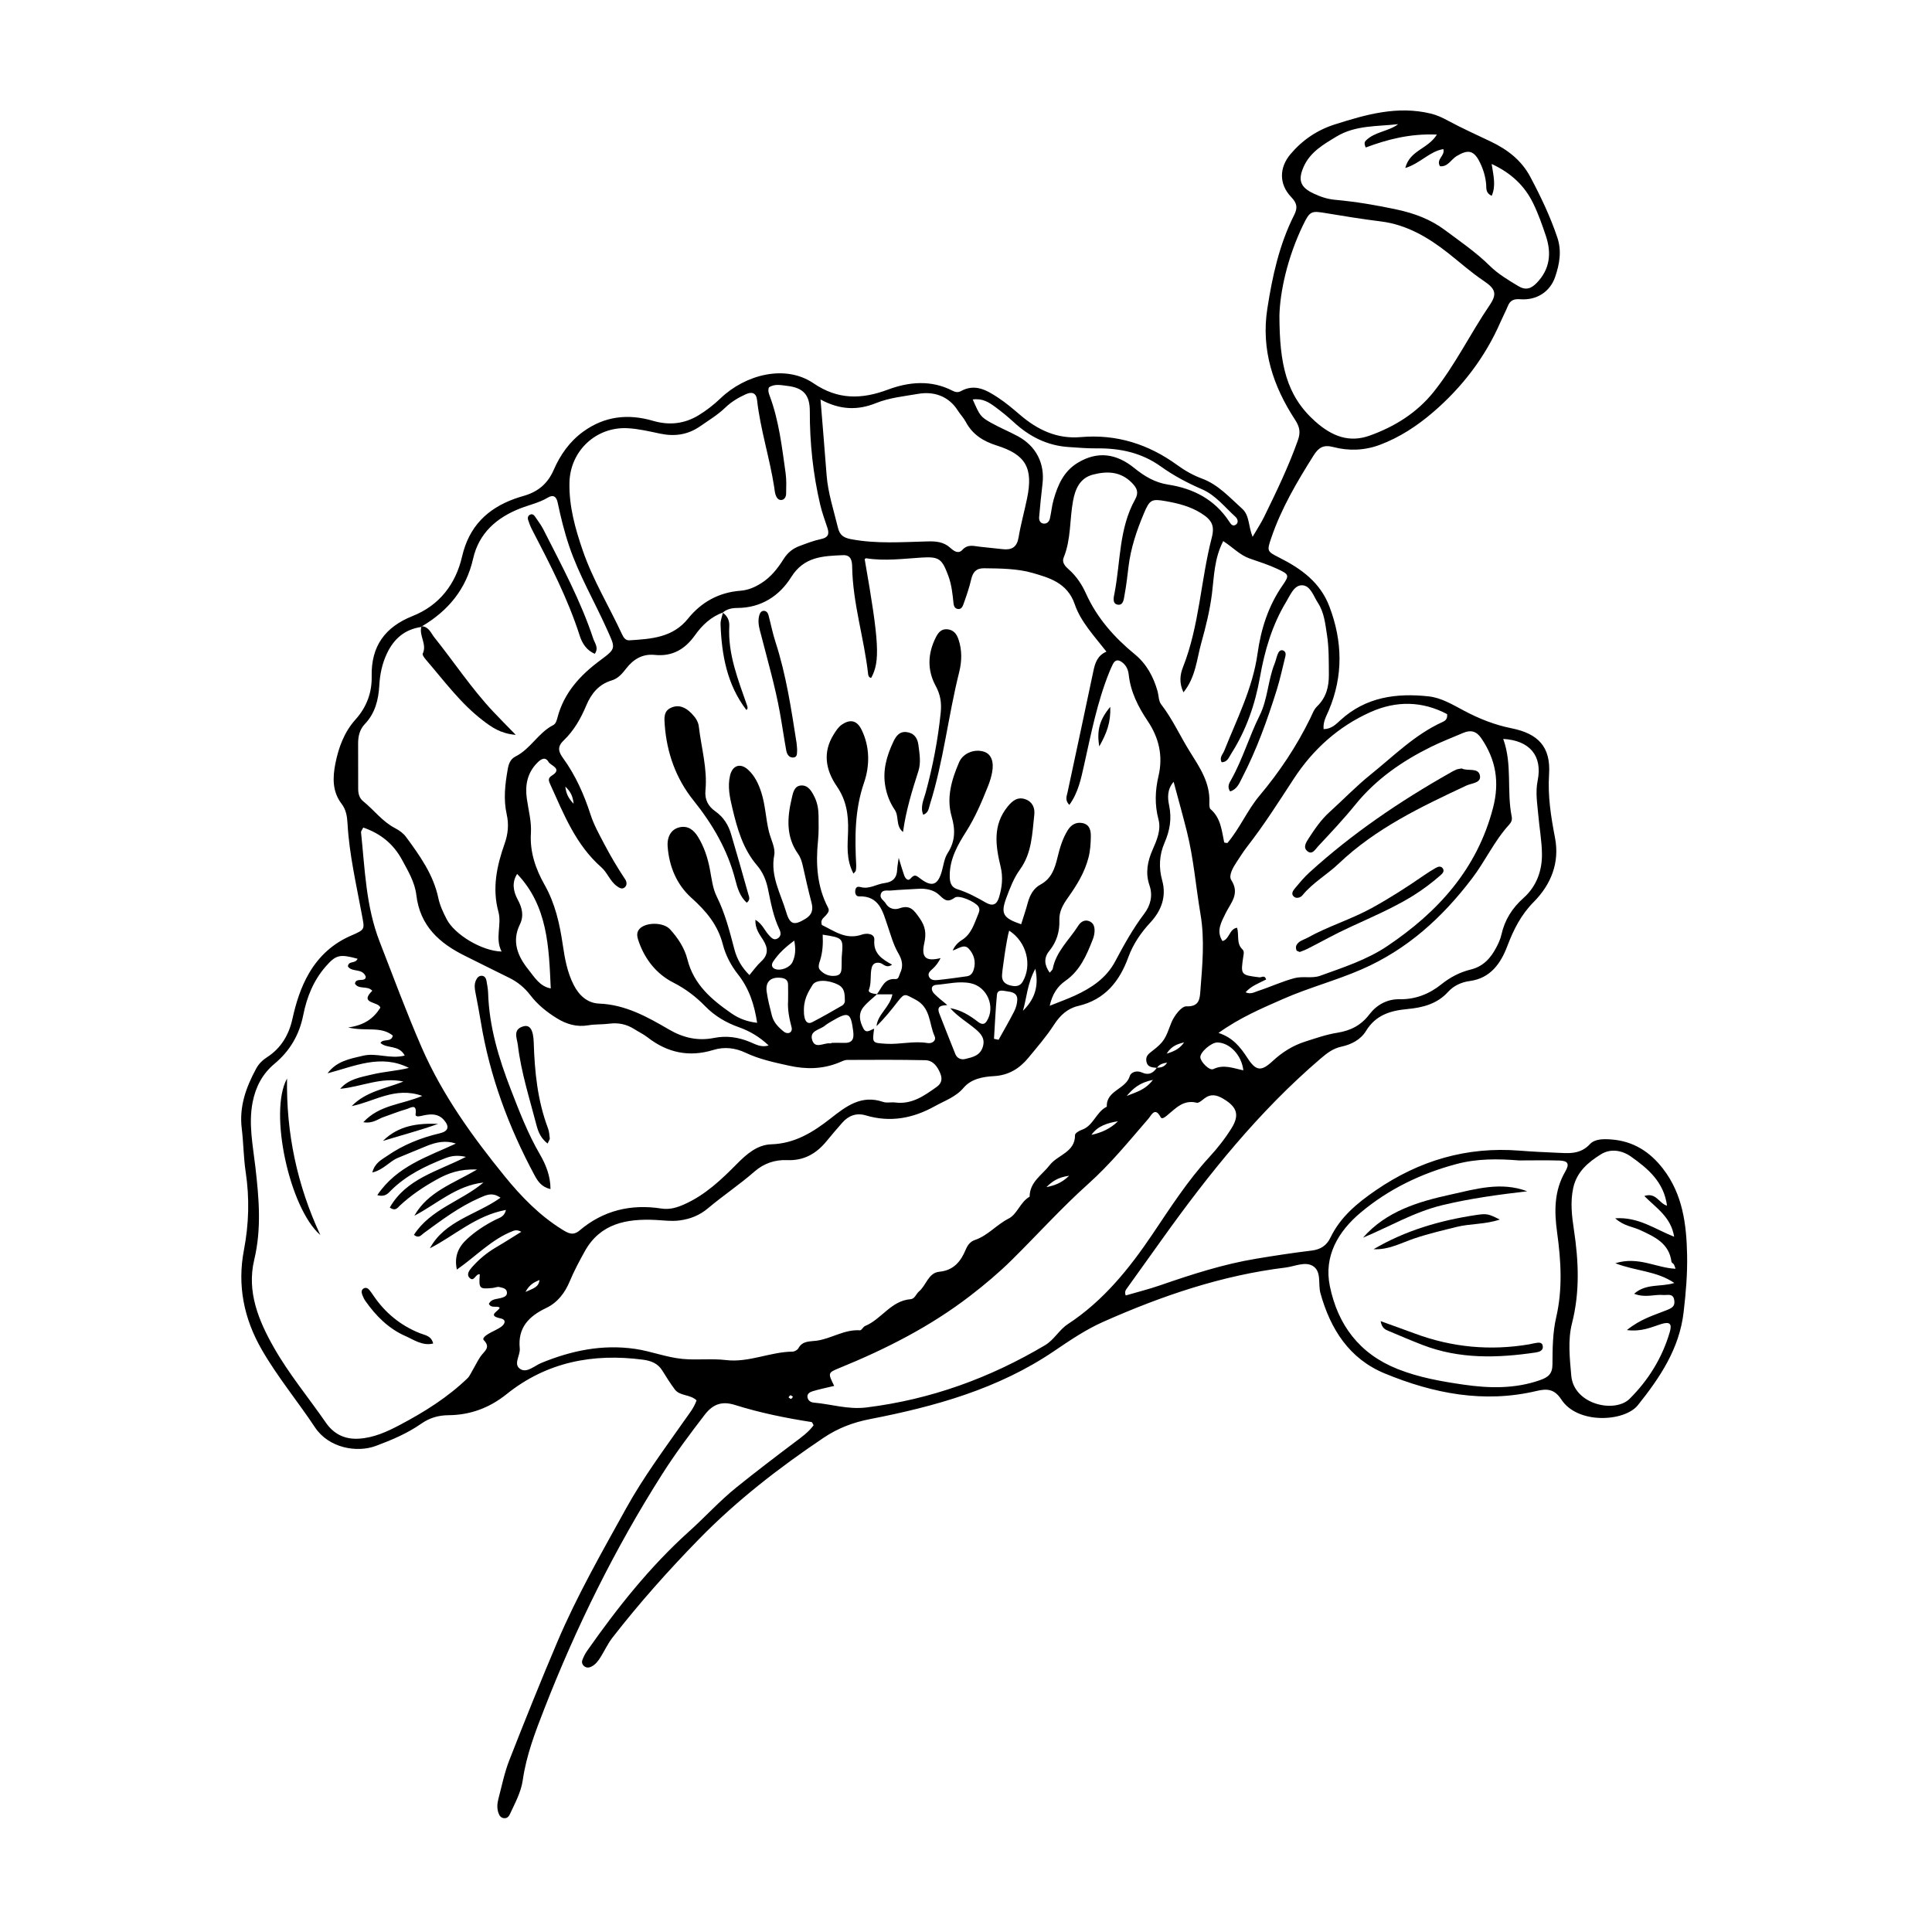 <?xml version="1.0" encoding="UTF-8"?>
<!-- The Best Svg Icon site in the world: iconSvg.co, Visit us! https://iconsvg.co -->
<svg fill="#000000" width="800px" height="800px" version="1.1" viewBox="144 144 512 512" xmlns="http://www.w3.org/2000/svg">
 <g>
  <path d="m475.95 286.27c1.242-2.141 2.25-3.656 3.043-5.277 3.254-6.652 6.477-13.316 8.961-20.316 0.738-2.082 0.52-3.496-0.77-5.469-5.805-8.895-9.012-18.531-7.332-29.391 1.328-8.59 3.168-17.012 7.109-24.828 0.969-1.918 0.805-3.113-0.805-4.797-3.231-3.379-3.18-7.769-0.164-11.34 3.141-3.723 7.059-6.391 11.754-7.883 8.285-2.629 16.57-5.008 25.414-2.871 1.688 0.406 3.133 1.105 4.641 1.918 3.668 1.977 7.481 3.688 11.246 5.488 4.414 2.109 8.133 4.922 10.504 9.383 2.758 5.191 5.277 10.465 7.156 16.047 1.215 3.602 0.578 7.074-0.574 10.445-1.371 4.016-4.973 6.254-9.266 5.922-1.652-0.129-2.652 0.273-3.277 1.805-0.586 1.43-1.316 2.797-1.934 4.211-4.078 9.375-10.195 17.32-17.863 23.914-4.164 3.582-8.867 6.691-14.125 8.656-4.027 1.504-8.238 1.66-12.328 0.582-2.644-0.699-3.918 0.152-5.258 2.281-4.371 6.945-8.531 13.984-11.184 21.797-1.195 3.523-1.137 3.578 2.172 5.25 5.781 2.922 10.809 6.531 13.238 12.945 3.492 9.223 3.695 18.355-0.164 27.512-0.637 1.512-1.559 2.981-1.379 4.973 2.09-0.023 3.293-1.301 4.473-2.383 6.723-6.148 14.848-7.227 23.383-6.297 3.356 0.367 6.383 2.219 9.375 3.805 3.984 2.113 8.105 3.758 12.551 4.644 7.07 1.41 10.445 4.914 9.973 12.172-0.379 5.828 0.5 11.273 1.578 16.887 1.254 6.516-1.039 12.324-5.613 16.934-3.387 3.41-5.367 7.34-7.039 11.754-1.707 4.508-4.426 8.508-9.961 9.242-2.184 0.289-4.25 1.238-5.715 2.856-2.938 3.246-6.797 4.195-10.824 4.57-4.523 0.418-8.383 1.605-10.945 5.805-1.406 2.305-3.871 3.59-6.504 4.152-2.242 0.477-3.863 1.75-5.531 3.172-16.328 13.977-29.652 30.578-42.078 47.977-3.055 4.277-6.125 8.535-9.176 12.816-0.34 0.48-0.777 0.965-0.383 1.977 3.031-0.887 6.144-1.66 9.164-2.703 8.328-2.879 16.695-5.59 25.41-7.035 4.867-0.809 9.75-1.562 14.648-2.148 2.394-0.285 4.004-1.309 5.039-3.457 2.641-5.481 7.102-9.152 12.023-12.531 11.52-7.902 24.102-11.609 38.07-10.504 3.234 0.258 6.481 0.414 9.723 0.551 3.176 0.137 6.305 0.555 8.926-2.262 1.344-1.445 3.672-1.406 5.734-1.246 5.781 0.445 10.172 3.246 13.656 7.766 5.211 6.754 6.207 14.688 6.375 22.801 0.105 5.094-0.332 10.18-0.93 15.258-1.137 9.66-6.277 17.285-12.121 24.594-3.516 4.394-15.953 5.141-20.285-1.516-1.832-2.816-3.812-2.906-6.527-2.262-13.98 3.324-27.379 0.684-40.285-4.644-9.367-3.867-14.371-11.719-17.02-21.254-0.68-2.445 0.367-5.754-2.016-7.215-2.07-1.27-4.82 0.121-7.254 0.418-16.887 2.059-32.754 7.488-48.23 14.348-4.719 2.094-8.906 4.953-13.102 7.797-14.797 10.027-31.559 14.672-48.777 18.016-4.508 0.875-8.508 2.402-12.316 4.961-11.832 7.957-23.059 16.66-33.02 26.863-8.09 8.285-15.805 16.941-22.918 26.098-1.223 1.574-2.062 3.441-3.129 5.144-0.656 1.051-1.395 2.055-2.578 2.59-0.598 0.27-1.191 0.262-1.742-0.152-0.566-0.426-0.73-1.074-0.52-1.645 0.312-0.859 0.742-1.703 1.266-2.453 8.004-11.402 16.621-22.289 27.023-31.645 4.25-3.82 8.078-8.074 12.551-11.676 5.047-4.066 10.195-7.992 15.371-11.891 1.82-1.371 3.723-2.715 5.07-4.562-0.234-0.391-0.352-0.82-0.535-0.852-6.871-1.062-13.656-2.449-20.309-4.531-3.148-0.984-5.648-0.48-8.008 2.59-3.953 5.148-7.824 10.316-11.305 15.801-12.473 19.633-22.711 40.363-31.164 62.023-2.426 6.215-4.801 12.367-5.75 19-0.465 3.258-2.074 6.117-3.426 9.059-0.262 0.57-0.676 1.039-1.391 1.039-0.926 0-1.375-0.645-1.629-1.383-0.418-1.203-0.348-2.461-0.031-3.664 0.906-3.434 1.602-6.961 2.887-10.254 4.102-10.5 8.312-20.961 12.715-31.336 5.191-12.242 11.793-23.773 18.219-35.398 4.578-8.285 10.195-15.824 15.602-23.531 1.133-1.617 2.422-3.164 3.109-5.164-1.715-1.652-4.414-1.078-5.777-2.91-1.199-1.605-2.269-3.312-3.324-5.019-1.18-1.906-3.051-2.574-5.074-2.844-13.27-1.75-25.559 0.605-36.188 9.145-4.539 3.644-9.648 5.512-15.328 5.562-2.793 0.023-5.062 0.711-7.301 2.269-3.695 2.574-7.82 4.32-12.039 5.883-4.969 1.84-12.426 0.59-16.094-4.934-4.602-6.938-9.938-13.352-14.117-20.617-4.781-8.305-6.481-17.105-4.719-26.32 1.332-6.961 1.516-13.797 0.477-20.711-0.578-3.836-0.574-7.707-1.043-11.535-0.715-5.832 1.145-10.961 3.84-15.926 0.68-1.254 1.691-2.219 2.867-2.981 3.727-2.41 5.781-5.93 6.719-10.148 0.941-4.246 2.195-8.332 4.418-12.133 2.676-4.57 6.356-7.887 11.207-9.977 3.754-1.617 3.496-1.621 2.789-5.469-1.477-8.043-3.363-16.035-3.812-24.234-0.105-1.926-0.406-3.664-1.578-5.203-2.484-3.25-2.367-6.969-1.641-10.652 0.848-4.277 2.356-8.363 5.336-11.676 2.953-3.281 4.379-7.152 4.285-11.441-0.176-8 3.535-13.07 10.859-15.988 7.148-2.848 11.422-8.508 13.098-15.77 1.828-7.914 6.621-12.66 13.953-15.312 0.871-0.316 1.766-0.566 2.652-0.836 3.598-1.09 6.109-3.207 7.672-6.793 1.727-3.961 4.195-7.512 7.812-10.141 5.703-4.141 11.93-4.801 18.527-2.871 4.266 1.25 8.309 0.805 12.047-1.469 2.098-1.273 4.078-2.828 5.856-4.523 6.527-6.238 17.105-9.07 24.621-3.957 6.406 4.359 12.668 4.312 19.711 1.676 5.527-2.07 11.477-2.633 17.137 0.305 0.707 0.367 1.453 0.512 2.207 0.094 3.754-2.082 6.875-0.227 9.863 1.738 2.055 1.352 3.949 2.965 5.824 4.566 4.637 3.969 9.777 6.426 16.07 5.879 9.5-0.828 17.973 1.871 25.645 7.461 1.984 1.445 4.152 2.672 6.496 3.539 4.344 1.609 7.352 5.043 10.672 8.016 1.922 1.742 1.586 4.57 2.731 7.418zm-80.902 124.08c-1.422 0.133-2.969 0.125-2.086 2.34 1.414 3.543 2.762 7.113 4.211 10.645 0.457 1.117 1.496 1.586 2.656 1.301 1.922-0.473 3.902-0.859 4.625-3.203 0.676-2.188-0.48-3.5-1.941-4.719-2.227-1.855-4.758-3.34-6.695-5.543 2.805 0.469 5.129 1.906 7.332 3.602 0.77 0.59 1.629 0.961 2.328-0.129 2.422-3.785 0.141-9.148-4.219-10.066-3.082-0.648-6.09 0.18-9.113 0.418-1.531 0.121-1.469 1.422-0.555 2.363 1.062 1.082 2.297 2 3.457 2.992zm-18.758 5.598c0.312-3.203 3.516-4.965 4.207-8.434h-4.141c1.355-1.684 1.91-4.281 4.914-4.051 0.934 0.07 0.941-0.891 1.281-1.586 0.926-1.906 0.492-3.586-0.469-5.223-1.34-2.285-1.988-4.809-2.844-7.281-1.281-3.688-2.144-8.02-7.613-7.828-0.852 0.031-1.129-0.926-0.926-1.781 0.184-0.766 0.684-0.871 1.395-0.676 2.258 0.629 4.184-0.797 6.297-1.059 2.215-0.277 3.305-1.406 3.371-3.617 0.023-0.746 0.191-1.492 0.402-3.066 0.645 2.086 1.004 3.383 1.457 4.648 0.27 0.746 0.973 1.633 1.648 0.863 1.176-1.348 1.566-0.812 2.789 0.098 2.996 2.223 4.516 1.504 5.527-2.039 0.465-1.629 0.66-3.453 1.547-4.824 2.031-3.137 2.078-6.203 1.066-9.695-1.449-5.004 0.004-9.816 1.98-14.402 1.074-2.492 4.207-3.613 6.664-2.762 1.844 0.637 2.629 2.617 2.066 5.519-0.234 1.207-0.602 2.406-1.055 3.547-1.66 4.16-3.391 8.266-5.816 12.086-2.227 3.504-4.316 7.168-4.348 11.547-0.012 1.621 0.188 3.137 2.043 3.719 2.672 0.84 5.113 2.156 7.523 3.543 1.738 1 2.887 0.621 3.488-1.363 0.816-2.699 1.117-5.32 0.426-8.18-1.32-5.461-2.144-10.973 1.863-15.891 1.27-1.562 2.652-2.691 4.734-1.941 1.863 0.672 2.539 2.305 2.332 4.113-0.57 5.008-0.602 10.102-3.812 14.52-1.602 2.203-2.633 4.891-3.594 7.481-1.57 4.234-0.871 5.363 3.926 7.004 0.586-1.883 1.234-3.754 1.742-5.66 0.543-2.035 1.543-3.879 3.336-4.836 2.957-1.582 3.844-4.281 4.535-7.152 0.621-2.566 1.352-5.082 2.769-7.332 0.895-1.418 2.25-2.191 3.926-1.824 1.883 0.414 2.184 1.98 2.152 3.617-0.035 1.848-0.145 3.672-0.613 5.5-1.016 3.988-3.129 7.375-5.461 10.656-1.277 1.793-2.34 3.617-2.262 5.93 0.105 3.035-0.715 5.766-2.672 8.168-1.512 1.859-1.324 3.742 0.113 5.769 0.434-0.539 0.742-0.75 0.793-1.012 0.887-4.633 4.406-7.703 6.777-11.449 0.605-0.953 1.574-1.633 2.758-1.242 1.414 0.465 1.652 1.723 1.535 3.031-0.055 0.605-0.203 1.227-0.426 1.793-1.637 4.191-3.359 8.301-7.281 11.035-2.109 1.473-3.469 3.535-4.156 6.609 2.66-1.07 4.691-1.793 6.641-2.688 4.414-2.031 8.336-4.598 10.73-9.113 2.312-4.359 4.707-8.672 7.711-12.641 1.605-2.117 2.305-4.723 1.359-7.469-1.125-3.266-0.539-6.34 0.824-9.438 1.117-2.535 2.305-5.254 1.555-8.055-1.035-3.871-0.879-7.699 0.008-11.465 1.258-5.352 0.105-10.172-2.844-14.566-2.543-3.785-4.535-7.707-5.043-12.289-0.141-1.266-0.594-2.375-1.633-3.211-1.066-0.852-1.941-0.875-2.594 0.445-0.34 0.691-0.652 1.402-0.941 2.117-3.188 7.91-4.805 16.254-6.652 24.523-0.828 3.703-1.566 7.375-3.918 10.617-1.223-1.234-0.699-2.301-0.484-3.309 2.281-10.719 4.613-21.426 6.852-32.156 0.453-2.168 1.074-4.113 3.461-5.152-3.285-4.199-6.852-7.988-8.398-12.555-1.953-5.758-6.938-7.062-11.199-8.305-3.926-1.141-8.496-1.188-12.824-1.234-2.098-0.023-2.981 1.012-3.426 2.961-0.516 2.25-1.293 4.449-2.066 6.629-0.234 0.664-0.691 1.477-1.699 1.145-0.668-0.223-0.852-0.852-0.914-1.473-0.258-2.457-0.5-4.91-1.379-7.258-1.664-4.449-2.348-5.144-7.094-4.84-4.906 0.312-9.785 0.969-14.695 0.184-0.105-0.016-0.246 0.168-0.371 0.258 3.852 21.977 4.125 27.078 1.723 31.441-0.605-0.062-0.766-0.574-0.812-1-1.059-9.5-4.062-18.711-4.227-28.344-0.027-1.613-0.254-3.269-2.438-3.176-5.262 0.23-10.297 0.34-13.715 5.809-3.121 4.992-7.961 8.16-14.277 8.184-1.41 0.004-2.769 0.266-3.879 1.242l0.074-0.051c-3.184 1.148-5.516 3.359-7.43 6.047-2.617 3.676-5.973 5.688-10.652 5.203-3.203-0.332-5.66 1.125-7.586 3.621-1.039 1.348-2.125 2.641-3.879 3.16-3.391 1.012-5.394 3.535-6.684 6.617-1.449 3.469-3.289 6.691-5.984 9.266-1.828 1.746-1.34 3.074-0.125 4.75 3.293 4.551 5.539 9.625 7.258 14.949 0.859 2.66 2.223 5.086 3.512 7.555 1.723 3.289 3.594 6.477 5.656 9.566 0.406 0.609 0.57 1.551-0.141 2.133-0.723 0.59-1.441 0.109-2.074-0.348-1.809-1.305-2.512-3.582-4.098-4.973-6.762-5.934-9.938-14.012-13.5-21.879-0.383-0.844-0.828-1.688 0.309-2.387 3.043-1.875-0.23-2.652-0.82-3.672-0.875-1.512-2.047-0.719-3.012 0.266-2.609 2.656-3.231 5.894-2.742 9.422 0.426 3.055 1.285 6.09 1.09 9.184-0.32 5 1.266 9.527 3.617 13.688 2.812 4.981 4 10.301 4.816 15.836 0.539 3.656 1.18 7.324 2.898 10.688 1.434 2.805 3.633 4.844 6.766 4.965 6.957 0.27 12.766 3.527 18.477 6.856 3.848 2.246 7.707 3.09 11.953 2.246 3.32-0.66 6.438-0.207 9.508 1.062 1.512 0.621 2.973 1.535 4.969 0.934-2.383-2.262-4.969-3.801-7.894-4.84-3.387-1.199-6.394-2.965-8.953-5.59-2.457-2.516-5.188-4.602-8.449-6.258-4.32-2.191-7.406-6.008-9.082-10.715-0.41-1.156-0.84-2.426 0.164-3.504 1.691-1.812 6.324-1.789 8.062 0.105 2.113 2.305 3.867 4.981 4.617 7.961 1.68 6.699 6.402 10.684 11.699 14.348 2.07 1.434 4.262 2.199 6.785 2.484-0.75-4.906-2.144-9.145-5.141-12.922-1.785-2.254-3.231-5.043-3.941-7.82-1.336-5.227-4.441-8.879-8.332-12.371-3.902-3.504-5.898-8.281-6.301-13.566-0.207-2.719 1.004-4.594 3.043-5.106 2.356-0.59 3.902 0.73 4.996 2.504 1.633 2.644 2.582 5.574 3.164 8.645 0.457 2.418 0.723 5.004 1.797 7.152 2.231 4.484 3.43 9.246 4.688 14.02 0.676 2.57 1.945 4.812 3.988 6.816 1.094-1.289 1.957-2.551 3.059-3.555 1.973-1.805 1.918-3.594 0.57-5.738-0.93-1.48-2.144-2.953-2.055-5.363 1.91 1.152 2.445 2.879 3.578 4.062 0.629 0.656 1.273 1.523 2.332 0.879 0.977-0.598 0.875-1.539 0.441-2.449-1.617-3.387-2.269-7.055-3.019-10.676-0.484-2.336-1.348-4.418-2.891-6.223-3.746-4.375-5.242-9.707-6.535-15.145-0.684-2.875-1.312-5.734-0.617-8.676 0.645-2.711 2.742-3.402 4.785-1.531 1.746 1.598 2.742 3.684 3.473 5.934 1.109 3.406 1.199 6.996 2.039 10.445 0.512 2.098 1.777 4.332 1.41 6.258-1.066 5.602 1.738 10.215 3.191 15.141 0.996 3.379 2.18 3.492 5.07 1.734 1.773-1.078 2.113-2.418 1.617-4.309-0.824-3.137-1.547-6.297-2.242-9.465-0.27-1.219-0.578-2.383-1.312-3.426-3.227-4.551-2.898-9.559-1.715-14.609 0.336-1.438 0.621-3.398 2.481-3.531 1.926-0.141 2.856 1.555 3.621 3.117 0.762 1.562 1.016 3.25 1.035 4.957 0.02 2.164 0.082 4.34-0.137 6.484-0.625 6.188-0.297 12.199 2.664 17.836 0.453 0.863-0.082 1.402-0.578 2.012-0.547 0.668-1.57 1.133-1.066 2.566 3.242 1.543 6.336 4.031 10.602 2.543 1.258-0.438 3.434-0.324 3.293 1.43-0.293 3.598 2.039 5.066 4.707 6.535-1.598 1.105-2.281-0.289-3.262-0.465-1.098-0.199-1.859 0.207-2.129 1.238-0.496 1.914-0.008 3.922-0.742 5.891-0.316 0.852 1.254 1.035 2.16 1.156-1.238 1.152-2.637 2.18-3.668 3.492-1.406 1.789-0.91 3.844 0.062 5.644 0.754 1.398 1.867 0.32 2.82 0.012-0.52 3.852-0.512 3.758 3.133 3.996 3.684 0.238 7.32-0.816 11.02-0.188 1.176 0.199 2.434-0.598 1.855-1.875-1.492-3.301-0.961-7.535-5.117-9.676-2.629-1.355-2.769-1.84-4.543 0.453-1.789 2.316-3.613 4.586-5.715 6.625zm16.977-18.043c-0.551 1.105-1.246 2.098-2.191 2.914-0.582 0.5-1.227 1.098-0.918 1.918 0.391 1.051 1.461 1.07 2.348 0.98 2.582-0.266 5.152-0.629 7.727-0.992 1.02-0.145 1.527-0.836 1.824-1.805 0.648-2.133-0.004-4.109-1.355-5.539-1.262-1.336-2.816 0.121-4.219 0.512 0.496-1.184 1.355-2.109 2.394-2.754 2.574-1.602 3.285-4.316 4.348-6.844 0.309-0.738 0.531-1.41-0.008-2.152-0.859-1.18-5.07-3.078-6.207-2.254-2.094 1.516-2.848 0.414-4.332-0.91-1.254-1.117-3.301-1.574-5.231-1.441-2.457 0.172-4.926 0.234-7.375 0.461-0.973 0.09-2.363-0.359-2.688 1.105-0.223 1.016 0.879 1.535 1.336 2.309 0.855 1.441 2.375 1.758 3.629 1.309 2.867-1.027 3.875 0.496 5.348 2.582 1.574 2.231 1.82 4.09 1.242 6.676-0.867 3.844 0.496 4.883 4.328 3.926zm-137.62-87.754c-4.359 0.629-7.246 3.094-9.105 7.023-1.281 2.715-1.863 5.535-2.027 8.5-0.211 3.785-1.105 7.344-3.82 10.195-1.375 1.445-1.785 3.207-1.789 5.113-0.008 4.016 0.012 8.035 0.016 12.051 0 1.289 0.293 2.473 1.34 3.32 2.875 2.324 5.098 5.402 8.484 7.144 1.074 0.551 2.16 1.344 2.863 2.305 3.652 4.969 7.246 9.969 8.562 16.219 0.406 1.934 1.289 3.812 2.207 5.586 2.102 4.062 9.316 8.43 14.551 8.562-1.82-3.516 0.098-7.082-0.844-10.531-1.711-6.277-0.418-12.223 1.664-18.109 0.902-2.551 1.125-5.094 0.531-7.734-0.902-4.004-0.422-7.984 0.277-11.957 0.246-1.41 0.68-2.672 2.102-3.387 3.934-1.984 5.984-6.242 9.906-8.266 0.707-0.367 0.949-1.168 1.148-1.938 1.715-6.641 6.031-11.316 11.383-15.277 4.316-3.199 4.012-3.156 1.734-8.242-3.281-7.324-7.367-14.277-9.965-21.918-1.301-3.816-2.25-7.711-3.082-11.641-0.344-1.629-1.199-2.144-2.617-1.293-2.289 1.375-4.883 1.91-7.32 2.863-6.262 2.449-10.941 6.574-12.465 13.301-1.836 8.094-6.578 13.781-13.52 17.914zm194.95 116.84c-1.23-0.129-2.527-0.094-2.801-1.785-0.211-1.309 0.57-1.922 1.477-2.617 3.371-2.59 3.547-3.387 5.121-7.504 0.688-1.801 2.699-4.453 4.008-4.398 3.469 0.152 3.555-2.086 3.703-4.039 0.523-6.773 1.195-13.59 0.043-20.352-1.242-7.301-1.805-14.715-3.609-21.918-1.105-4.414-2.34-8.797-3.516-13.191-1.785 2.074-1.594 4.328-1.188 6.277 0.734 3.531 0.172 6.68-1.227 9.895-1.395 3.207-1.562 6.57-0.613 9.984 1.191 4.273-0.273 8.035-3.062 11.047-2.582 2.789-4.629 5.758-5.918 9.289-2.348 6.445-6.223 11.254-13.285 12.91-2.801 0.656-4.785 2.461-6.398 4.965-2 3.102-4.453 5.922-6.809 8.781-2.348 2.852-5.25 4.637-9.113 4.848-2.945 0.16-6.039 0.73-8.035 3.078-2.109 2.484-4.992 3.418-7.641 4.894-5.797 3.227-11.805 4.356-18.266 2.438-2.481-0.738-4.578 0.023-6.258 1.934-1.43 1.621-2.832 3.266-4.203 4.938-2.707 3.293-6.023 5.176-10.438 4.977-3.207-0.145-6.188 0.902-8.57 2.988-3.961 3.469-8.348 6.383-12.359 9.762-2.254 1.895-4.688 2.852-7.508 3.231-2.172 0.289-4.305-0.027-6.461-0.129-7.594-0.352-14.582 0.887-18.711 8.332-1.418 2.559-2.816 5.156-3.938 7.856-1.305 3.144-3.254 5.707-6.277 7.148-4.602 2.191-7.57 5.211-7.004 10.723 0.191 1.871-1.879 4.289 0.246 5.516 1.719 0.992 3.672-0.941 5.484-1.684 7.981-3.266 16.113-4.981 24.855-3.715 4.25 0.617 8.203 2.242 12.559 2.656 3.871 0.367 7.684-0.156 11.5 0.305 6.059 0.727 11.676-2.172 17.652-2.238 0.531-0.008 1.297-0.438 1.547-0.891 1.109-2.039 3.039-1.75 4.852-2.004 3.898-0.551 7.34-3.039 11.473-2.754 0.418 0.027 0.828-0.934 1.355-1.148 4.352-1.785 6.848-6.688 12.035-7.094 1.145-0.09 1.5-1.445 2.231-2.051 1.957-1.625 2.465-4.945 5.406-5.227 3.801-0.359 5.688-2.75 6.977-5.836 0.527-1.266 1.242-2.172 2.441-2.578 3.434-1.16 5.734-4.051 8.93-5.668 2.316-1.172 3.098-4.422 5.574-5.805 0.023-3.938 3.273-5.703 5.32-8.367 2.117-2.754 6.769-3.383 6.711-7.981-0.004-0.457 1.066-1.129 1.75-1.359 3.164-1.062 3.828-4.785 6.676-6.144-0.199-4.324 5.027-4.586 6.082-8.102 0.336-1.121 1.926-1.559 3.227-0.961 1.754 0.805 2.961 0.203 3.941-1.258 0.969-0.059 1.949-0.094 2.734-1.348-1.383 0.172-2.16 0.57-2.703 1.375zm-211.84-28.914c-4.711-1.281-5.723-1.059-8.445 2.059-3.234 3.703-5 8.09-5.953 12.887-1.023 5.152-3.492 9.457-7.613 12.883-3.16 2.625-5.012 6.109-5.805 10.227-1.113 5.762 0.078 11.426 0.727 17.047 0.953 8.285 1.691 16.363-0.301 24.691-2.008 8.398 1.125 16.074 5.281 23.355 3.996 7.004 9.148 13.188 13.707 19.789 2.082 3.012 4.984 4.473 8.73 4.246 3.973-0.238 7.453-1.832 10.883-3.644 6.516-3.445 12.727-7.324 18.051-12.492 0.574-0.559 2.391-4.356 3.387-5.731 1.031-1.43 2.695-2.277 0.785-4.269-0.477-0.5 0.633-1.277 1.27-1.664 1.055-0.637 2.231-1.082 3.246-1.77 1.051-0.711 1.656-1.941-0.051-2.305-3.781-0.801-0.352-1.922-0.246-2.871-0.863-0.582-2.238 0.32-2.856-1.004 0.68-1.332 2.051-1.207 3.203-1.527 0.762-0.215 1.609-0.492 1.594-1.387-0.02-1.195-1.188-1.309-2.023-1.52-0.535-0.137-1.18 0.191-1.781 0.246-3.539 0.336-3.676 0.188-3.398-3.617-1.125-0.234-1.473 2.098-2.656 0.988-1-0.938-0.125-2.062 0.574-2.859 1.844-2.098 3.973-3.871 6.402-5.289 2.258-1.32 4.457-2.738 6.684-4.113-0.941-0.492-1.559-0.461-2.106-0.25-5.707 2.164-9.844 6.703-14.977 10.266-0.75-3.516 0.43-5.996 2.684-8.078 2.285-2.109 4.867-3.785 7.652-5.18 0.945-0.473 2.258-0.715 2.676-2.551-8.027 1.473-13.578 6.816-20.16 10.164 3.988-7.344 12.277-8.828 18.719-13.395-2.184-1.543-3.805-0.719-5.488 0.016-5.43 2.363-10.109 5.898-14.844 9.359-0.676 0.492-1.277 1.516-2.621 0.465 4.438-6.879 12.574-8.91 18.426-13.867-7.172 0.801-12.309 5.656-18.301 8.797 3.527-6.316 10.199-8.488 16.609-12.238-4.512-0.199-7.633 0.945-10.664 2.629-3.535 1.961-6.856 4.18-9.809 6.941-0.602 0.562-1.148 1.555-2.656 0.504 4.383-7.711 12.727-9.594 20.172-13.434-2.297-0.527-3.938-0.254-5.551 0.387-5.199 2.051-10.184 4.445-14.234 8.445-0.801 0.789-1.547 1.902-3.695 1.309 5.199-7.711 13.32-10.156 20.832-13.668-2.715-0.914-5.18-0.371-7.586 0.578-2.586 1.02-5.125 2.148-7.707 3.18-2.297 0.914-3.871 3.203-6.856 3.906 0.68-2.586 2.461-3.371 3.926-4.391 4.242-2.941 8.938-4.812 13.961-5.992 2.34-0.551 2.606-1.828 1.051-3.57-1.434-1.609-3.219-1.586-5.121-1.223-0.84 0.16-2.484 0.723-2.352-0.273 0.402-3-1.402-1.621-2.375-1.348-2.074 0.578-4.078 1.414-6.121 2.113-1.508 0.516-2.828 1.789-5.356 1.359 4.356-4.691 10.215-4.633 15.617-6.973-7.242-2.551-12.723 1.535-18.699 2.707 3.789-3.887 8.961-4.629 13.707-6.504-5.805-1.301-11.121 1.395-16.754 1.918 2.273-2.625 5.422-3.062 8.477-3.801 3.207-0.773 6.512-0.926 9.73-1.738-7.434-3.766-14.398-0.441-21.562 1.438 2.422-3.231 5.848-3.836 9.406-4.668 3.625-0.848 7.168 0.961 11.055-0.039-1.559-2.949-4.715-1.738-6.43-3.348 0.699-1.25 2.867-0.016 3.269-1.949-3.211-2.594-7.141-1.008-11.82-2.152 4.426-0.605 6.793-2.512 8.52-5.238-0.422-1.703-5.738-0.965-2.144-4.484-1.293-1.461-3.527-0.227-4.582-1.863 0.164-1.809 2.852-0.238 2.859-1.887-0.949-2.359-3.637-1.035-4.731-2.703 0.145-1.605 1.977-0.617 2.559-2.031zm1.512-34.77c-0.344 0.699-0.617 0.984-0.594 1.234 1.035 9.785 1.266 19.574 4.953 29.066 3.633 9.355 7.117 18.777 11.121 27.977 5.465 12.555 13.441 23.613 22.027 34.172 4.367 5.371 9.238 10.391 15.238 14.102 1.523 0.945 2.836 1.707 4.566 0.238 6.285-5.328 13.605-7.07 21.664-5.824 2.266 0.352 4.188-0.254 6.227-1.172 5.492-2.473 9.715-6.512 13.855-10.695 2.543-2.57 5.363-5.035 9.07-5.152 6.273-0.199 11.117-3.238 15.766-6.891 4.078-3.203 8.121-6.305 13.848-4.348 0.977 0.336 2.16 0.02 3.227 0.156 4.406 0.574 7.68-1.777 10.98-4.121 1.371-0.977 1.559-2.152 0.945-3.641-0.758-1.836-1.922-3.406-3.977-3.445-6.883-0.141-13.766-0.109-20.652-0.074-0.734 0.004-1.484 0.41-2.199 0.703-4.305 1.754-8.688 1.828-13.188 0.832-3.93-0.867-7.867-1.691-11.523-3.422-2.789-1.316-5.664-1.652-8.562-0.758-6.434 1.977-12.172 0.762-17.43-3.324-1.09-0.848-2.371-1.453-3.543-2.199-2.043-1.297-4.227-1.754-6.641-1.434-1.832 0.242-3.719 0.109-5.531 0.422-3.09 0.531-5.805-0.285-8.371-1.875-2.644-1.637-5.059-3.57-6.961-6.051-1.539-2.008-3.387-3.559-5.664-4.664-3.879-1.879-7.711-3.856-11.582-5.754-6.863-3.363-12.039-7.969-13.004-16.168-0.398-3.391-2.191-6.394-3.824-9.398-2.254-4.113-5.566-6.871-10.242-8.492zm217.36-35.828c-1.191-2.527-0.902-4.711-0.133-6.656 4.363-11.039 4.691-22.957 7.625-34.301 0.836-3.231 0.051-4.738-2.891-6.566-2.801-1.738-5.934-2.551-9.152-3.121-3.859-0.684-4.371-0.488-5.918 3.18-1.926 4.566-3.504 9.246-4.098 14.207-0.293 2.453-0.574 4.914-1.027 7.344-0.207 1.113-0.289 2.965-1.863 2.668-1.52-0.289-0.992-2.086-0.789-3.164 1.578-8.285 1.152-17.023 5.426-24.695 1.02-1.828 0.566-2.988-0.84-4.418-3.027-3.082-6.621-3.141-10.324-2.18-3.418 0.891-4.68 3.727-5.277 6.949-0.926 4.992-0.5 10.195-2.484 15.027-0.535 1.305 0.391 2.312 1.375 3.176 2.008 1.766 3.461 3.977 4.543 6.375 2.93 6.496 7.5 11.625 12.941 16.094 3.09 2.535 4.91 5.906 6 9.699 0.34 1.188 0.277 2.652 0.969 3.547 2.996 3.875 4.984 8.328 7.535 12.426 2.676 4.293 5.457 8.273 5.25 13.582-0.023 0.602-0.043 1.469 0.312 1.777 2.715 2.348 2.961 5.644 3.613 8.801 0.023 0.113 0.535 0.125 0.844 0.188 3.285-3.879 5.262-8.676 8.52-12.559 5.289-6.301 9.812-13.07 13.426-20.457 0.539-1.102 0.969-2.375 1.816-3.188 2.438-2.348 3.168-5.262 3.137-8.426-0.031-3.539 0.043-7.125-0.508-10.602-0.449-2.848-0.727-5.879-2.383-8.406-1.164-1.777-1.965-4.562-4.117-4.676-2.191-0.113-3.203 2.562-4.297 4.371-3.738 6.168-5.707 12.938-6.961 20.008-1.277 7.188-3.648 14.039-7.613 20.25-0.613 0.961-1.008 2.266-2.535 2.262-0.68-1.266 0.305-2.078 0.68-3.019 3.367-8.449 7.555-16.617 8.832-25.777 0.91-6.516 2.848-12.613 6.644-18.09 1.844-2.656 1.738-2.887-1.363-4.336-2.363-1.105-4.875-1.906-7.348-2.758-2.606-0.898-4.492-2.992-7.027-4.617-2.402 4.648-2.41 9.332-2.977 13.867-0.559 4.465-1.633 8.812-2.84 13.121-1.211 4.324-1.457 9.051-4.723 13.094zm16.461 79.48c1.34 0.637 2.312-0.027 3.305-0.348 3.227-1.047 6.297-2.496 9.605-3.383 2.32-0.621 4.672 0.152 6.871-0.645 6.098-2.207 12.348-4.215 17.75-7.844 13.438-9.023 23.828-20.41 28.047-36.648 1.773-6.82 0.777-12.781-3.129-18.477-1.277-1.859-2.805-2.246-4.785-1.387-2.836 1.227-5.738 2.32-8.504 3.688-7.68 3.797-14.602 8.578-20.074 15.332-3.109 3.836-6.516 7.441-9.887 11.055-0.711 0.758-1.578 2.43-2.922 1.176-1.082-1.008-0.207-2.293 0.477-3.352 1.602-2.469 3.25-4.883 5.457-6.883 3.668-3.32 7.109-6.906 10.957-10 6.117-4.918 11.711-10.586 19.016-13.902 0.633-0.285 1.395-0.723 1.223-2.094-6.566-3.473-13.465-3.594-20.285-0.543-8.512 3.805-15.262 9.891-20.344 17.668-3.973 6.078-7.852 12.207-12.316 17.945-1.043 1.34-1.949 2.785-2.883 4.207-0.953 1.449-2.133 3.523-1.363 4.715 2.367 3.664-0.195 6.078-1.535 8.844-1.137 2.348-2.516 4.629-0.809 7.305 1.898-0.461 1.773-3.215 3.879-3.527 0.582 1.945-0.258 4.148 1.422 5.746 0.496 0.473 0.344 1.105 0.246 1.734-0.762 5.035-0.754 5.043 4.242 5.66 0.59 0.074 1.41-0.727 1.789 0.57-1.895 0.98-3.934 1.688-5.449 3.387zm-126.31-160.3c-0.332 0.848-0.043 1.602 0.219 2.305 2.445 6.574 3.223 13.496 4.191 20.371 0.258 1.82 0.176 3.695 0.141 5.543-0.016 0.789-0.465 1.613-1.332 1.625-0.844 0.016-1.289-0.77-1.508-1.535-0.168-0.59-0.223-1.211-0.312-1.824-1.195-7.777-3.672-15.301-4.551-23.141-0.223-1.977-1.449-2.227-2.977-1.531-1.973 0.895-3.856 2.016-5.414 3.523-2.019 1.957-4.398 3.371-6.676 4.961-3.266 2.273-6.758 2.769-10.582 1.969-2.863-0.598-5.754-1.293-8.656-1.445-8.398-0.434-15.219 6.043-15.41 14.391-0.145 6.273 1.531 12.234 3.539 18.059 2.672 7.75 6.969 14.773 10.406 22.188 0.445 0.965 0.984 1.637 1.996 1.57 5.719-0.371 11.414-0.691 15.477-5.742 3.527-4.391 8.199-6.953 13.852-7.391 2.102-0.164 3.82-0.914 5.555-2.004 2.574-1.617 4.371-3.93 5.926-6.402 1.059-1.684 2.426-2.777 4.188-3.438 1.875-0.699 3.762-1.441 5.707-1.848 1.852-0.387 2.277-1.258 1.73-2.926-0.672-2.047-1.43-4.082-1.922-6.172-1.91-8.141-2.777-16.402-2.758-24.766 0.012-4.281-1.656-6.223-5.922-6.727-1.648-0.191-3.383-0.633-4.906 0.387zm198.79 204.87c-5.562-0.453-11.098-0.512-16.566 0.945-9.398 2.5-18 6.648-25.418 12.871-5.941 4.984-9.809 11.523-8.16 19.504 2.106 10.215 7.781 17.91 17.949 21.953 5.684 2.258 11.605 3.289 17.512 4.144 6.707 0.973 13.547 1.145 20.184-1.18 2.137-0.746 3.336-1.602 3.348-4.176 0.02-4.152 0.047-8.422 0.977-12.43 1.75-7.551 1.293-15.027 0.258-22.523-0.777-5.641-0.816-11.043 2.164-16.176 1.195-2.055 0.699-2.844-1.59-2.91-3.551-0.102-7.106-0.023-10.656-0.023zm-181.5 59.75c-2.219 0.535-4.035 0.891-5.793 1.438-0.664 0.207-1.496 0.684-1.266 1.668 0.195 0.832 0.844 1.25 1.688 1.324 4.644 0.398 8.996 1.891 13.969 1.273 17.016-2.117 32.625-7.793 47.27-16.484 2.438-1.445 3.711-4.062 6.074-5.609 9.344-6.125 16.211-14.625 22.371-23.762 4.746-7.039 9.316-14.195 15.094-20.484 2.184-2.375 4.219-4.953 5.91-7.691 2.203-3.555 1.348-5.656-2.18-7.754-1.812-1.078-3.352-1.395-5.09-0.055-0.605 0.465-1.438 1.227-1.977 1.09-3.606-0.898-5.633 1.574-7.961 3.453-0.477 0.383-1.277 0.992-1.586 0.402-1.516-2.891-2.477-0.52-3.266 0.391-5.125 5.914-10.008 11.953-15.918 17.246-7.098 6.356-13.523 13.504-20.328 20.223-3.418 3.375-7.062 6.434-10.852 9.359-10.602 8.184-22.398 14.176-34.738 19.207-3.141 1.281-3.117 1.336-1.422 4.766zm117.99-283.61c0.035 12.711 1.746 21.035 9.367 27.906 4.672 4.211 9.273 5.758 14.555 3.863 6.523-2.34 12.453-5.957 16.977-11.617 5.715-7.156 9.68-15.402 14.797-22.926 2.027-2.981 1.621-4.336-1.559-6.465-3.348-2.242-6.324-4.926-9.473-7.402-5.223-4.109-10.93-7.5-17.789-8.352-4.746-0.59-9.477-1.344-14.195-2.137-4.242-0.715-4.555-0.754-6.449 3.172-4.156 8.609-6.098 17.766-6.231 23.957zm-121.61 22.195c0.574 7.141 1.113 13.57 1.605 20.004 0.367 4.805 1.891 9.352 3.012 13.992 0.457 1.898 1.438 2.641 3.434 3.019 6.762 1.289 13.539 0.77 20.312 0.598 2.254-0.059 4.238 0.102 6.008 1.688 0.871 0.781 2.106 1.785 3.242 0.535 1.449-1.594 3.094-0.961 4.734-0.797 1.992 0.199 3.984 0.414 5.977 0.633 2.367 0.262 3.734-0.551 4.16-3.117 0.582-3.492 1.551-6.922 2.262-10.395 1.641-8.012-0.348-11.535-8.039-13.957-3.543-1.117-6.426-2.891-8.211-6.262-0.574-1.082-1.465-1.984-2.125-3.027-2.477-3.906-6.477-5.106-10.477-4.41-3.734 0.648-7.613 1.008-11.238 2.469-4.617 1.855-9.301 1.926-14.656-0.973zm180.92 89.961c2.457 6.75 0.875 13.789 2.246 20.566 0.168 0.824-0.094 1.52-0.645 2.117-3.949 4.293-6.336 9.648-9.859 14.277-7.922 10.414-17.184 18.844-29.293 24.117-6.793 2.957-13.969 4.836-20.742 7.812-5.754 2.527-11.543 4.988-17.156 9.023 3.836 1.238 5.824 3.812 7.699 6.688 2.234 3.434 3.629 3.57 6.633 0.777 2.551-2.367 5.375-4.137 8.648-5.176 2.793-0.887 5.594-1.879 8.469-2.332 3.555-0.562 6.316-1.965 8.539-4.883 1.918-2.519 4.699-4.066 7.973-4.004 4.238 0.078 7.93-1.41 11.09-3.953 2.367-1.902 4.945-3.223 7.769-3.914 3.348-0.82 5.281-3.012 6.769-5.809 0.578-1.086 1.113-2.242 1.379-3.43 0.871-3.914 2.859-7.062 5.848-9.719 3.434-3.055 4.934-7.188 4.898-11.609-0.027-3.465-0.676-6.949-0.977-10.438-0.266-3.059-0.797-5.93-0.156-9.102 1.316-6.555-2.129-10.613-9.133-11.012zm32.762 156.66c3.715-3 7.188-3.926 10.395-5.223 1.57-0.633 2.43-1.027 2.164-2.731-0.293-1.895-1.812-1.246-2.93-1.348-2.34-0.207-4.746 0.836-7.703-0.328 3.219-2.812 7.008-1.723 10.66-2.856-4.809-3.25-10.102-3.082-15.637-5.231 6.152-1.91 10.863 1.262 15.961 1.461-0.246-0.641-0.309-0.938-0.465-1.172-0.168-0.25-0.586-0.426-0.617-0.668-0.629-4.918-4.461-6.617-8.281-8.398-1.973-0.918-4.34-1.055-6.637-3.133 6.203-0.41 10.496 2.879 15.625 4.887-0.836-5.238-4.766-7.617-7.902-10.789 3.148-1.055 3.906 1.996 6.008 2.562-0.805-6.242-5.012-9.82-9.562-13.02-2.394-1.684-5.398-2.176-7.922-0.613-3.371 2.09-6.445 4.644-7.375 8.957-0.801 3.731-0.363 7.394 0.188 11.051 1.254 8.305 1.609 16.5-0.508 24.801-1.141 4.469-0.594 9.23-0.195 13.848 0.668 7.703 11.547 10.055 15.477 6.144 4.949-4.922 8.652-10.871 10.633-17.684 0.656-2.258-0.047-2.809-2.289-2.113-2.598 0.816-5.109 2.086-9.086 1.594zm-50.336-316.82c-7.156-0.309-13.141 1.289-18.871 3.422-0.461-1.066-0.301-1.496 0.023-1.82 2.383-2.391 5.93-2.379 8.586-4.363-5.539 0.629-11.312 0.238-16.32 3.266-3.394 2.051-6.965 4.062-8.715 7.984-1.582 3.543-0.918 5.453 2.527 7.086 1.816 0.863 3.672 1.512 5.719 1.699 5.539 0.504 11.02 1.422 16.465 2.598 4.586 0.988 8.879 2.574 12.668 5.398 4.086 3.047 8.297 5.926 11.945 9.523 2.219 2.188 4.887 3.746 7.535 5.352 2 1.211 3.426 0.676 4.891-0.84 3.523-3.644 3.953-7.894 2.426-12.457-0.977-2.926-2.012-5.859-3.359-8.625-2.262-4.644-5.816-8.035-11.012-10.438 0.488 3.156 1.188 5.797 0.008 8.449-1.656-0.785-1.379-2.008-1.461-3.012-0.168-2.039-0.746-3.949-1.625-5.766-1.59-3.293-3.117-3.617-6.203-1.762-1.465 0.879-2.34 2.934-4.422 2.688-1.086-1.926 1.426-2.742 0.898-4.535-3.641 0.59-6.082 3.773-10.078 5.012 1.18-4.731 5.938-4.957 8.375-8.859zm-123.01 70.199c1.887 4.293 2.031 4.598 4.914 6.211 2.289 1.281 4.734 2.281 7.043 3.527 4.863 2.621 7.188 7.258 6.527 12.641-0.355 2.914-0.621 5.84-0.887 8.762-0.074 0.832 0.238 1.621 1.133 1.746 0.848 0.121 1.512-0.473 1.699-1.266 0.391-1.648 0.52-3.363 0.98-4.988 1.105-3.918 2.668-7.57 6.379-9.832 5.348-3.258 10.352-2.422 15.008 1.355 2.688 2.18 5.477 3.863 9.004 4.406 6.672 1.027 12.312 3.934 16.141 9.754 0.414 0.629 0.914 1.461 1.789 0.855 0.84-0.578 0.418-1.59-0.074-2.039-2.848-2.582-5.293-5.773-8.875-7.324-3.856-1.672-7.543-3.621-10.918-6.043-5.16-3.699-10.891-4.879-17.066-4.809-2.465 0.027-4.938-0.195-7.406-0.355-5.648-0.371-10.371-2.769-14.488-6.559-1.59-1.461-3.273-2.836-5.012-4.113-1.602-1.176-3.297-2.281-5.891-1.93zm-120.74 125.73c-1.414 2.219-1.07 4.551 0.164 6.828 1.16 2.137 1.688 4.269 0.555 6.582-2.219 4.531-0.523 8.48 2.262 11.938 1.562 1.938 2.988 4.465 5.926 5-0.488-11.062-0.82-21.859-8.906-30.348zm76.02 36.91c-0.039-0.324-0.008 0.449 0.16 1.191 0.23 1.02 0.883 1.777 1.957 1.223 2.719-1.402 5.379-2.93 8.027-4.461 0.344-0.199 0.699-0.742 0.688-1.113-0.051-1.656 0.113-3.414-1.777-4.383-2.57-1.32-5.871-1.449-6.801 0.074-1.176 1.941-2.484 3.918-2.254 7.469zm54.371-21.883c-0.637 1.977-1.922 10.949-1.898 12.055 0.031 1.543 1.02 2.191 2.273 2.492 1.223 0.289 2.445 0.309 3.223-1.035 2.539-4.394 1.047-10.512-3.598-13.512zm-58.586 18.582c0-1.594 0.035-2.981-0.012-4.363-0.039-1.109-0.746-1.566-1.797-1.695-2.715-0.336-4.234 0.969-3.871 3.625 0.289 2.125 0.859 4.219 1.371 6.309 0.465 1.895 1.789 3.203 3.246 4.371 0.309 0.246 0.863 0.398 1.238 0.309 0.703-0.172 0.914-0.863 0.758-1.473-0.629-2.391-1.105-4.797-0.934-7.082zm11.496 11.266v-0.102c1.066 0 2.137-0.035 3.203 0.008 2.258 0.094 2.844-0.902 2.555-3.106-0.652-4.949-1.188-5.277-5.586-2.703-0.656 0.387-1.336 0.762-1.918 1.246-1.309 1.09-4.035 1.289-3.406 3.66 0.711 2.676 3.066 0.855 4.695 1.027 0.152 0.02 0.309-0.02 0.457-0.031zm109.15 7.176c-0.445-4.035-3.621-7.328-6.875-7.383-1.605-0.027-4.606 2.586-4.523 3.934 0.074 1.219 2.426 3.621 3.449 3.121 2.734-1.332 5.289-0.219 7.949 0.328zm-111.48-35.953c0.137 2.539-0.035 4.676-0.668 6.758-0.27 0.883-0.695 1.879-0.004 2.641 1.09 1.195 2.594 1.727 4.188 1.48 1.68-0.262 1.449-1.727 1.508-2.93 0.039-0.77-0.02-1.543 0.047-2.309 0.418-4.738 0.371-4.801-5.07-5.641zm45.402 27.602c0.406 0.086 0.809 0.168 1.215 0.254 1.387-2.504 2.836-4.977 4.133-7.523 0.473-0.926 0.785-2.023 0.82-3.059 0.066-1.859-1.469-2.094-2.844-2.281-1.004-0.137-2.406-0.574-2.555 1.004-0.363 3.856-0.523 7.734-0.77 11.605zm-52.926-26.027c-2.504 1.848-4.258 3.523-5.606 5.582-0.43 0.652-0.508 1.5 0.445 1.91 1.504 0.648 4.008-0.316 4.703-1.84 0.715-1.57 0.914-3.219 0.457-5.652zm63.875 7.469c-2.141 3.949-2.266 7.672-3.277 11.129 2.906-2.879 4.34-6.207 3.277-11.129zm21.906 40.406c-2.734 0.453-5.324 1.184-7.039 3.609 2.672-0.566 5.074-1.668 7.039-3.609zm9.266-10.953c-3.551 0.684-5.344 2.332-6.957 4.266 2.211-0.98 4.758-1.422 6.957-4.266zm-28.227 28.414c1.949-0.418 3.848-0.93 6.027-3.016-3.019 0.398-4.59 1.57-6.027 3.016zm36.484-38.379c-1.555 0.449-3.227 0.793-4.629 3.004 2.344-0.684 3.656-1.547 4.629-3.004zm-174.54 66.152c2.152-0.953 3.535-1.301 3.703-3.164-1.355 0.59-2.559 1.082-3.703 3.164zm10.562-133.93c0.223 1.957 0.789 3.031 2.199 4.559-0.23-2.121-0.816-3.195-2.199-4.559zm60.32 161.71c-0.223-0.141-0.457-0.406-0.668-0.387-0.18 0.016-0.332 0.352-0.5 0.547 0.223 0.145 0.457 0.41 0.664 0.395 0.184-0.016 0.336-0.355 0.504-0.555z"/>
  <path d="m341.89 383.22c-1.781-1.609-2.461-3.844-3.012-6.008-2.027-7.945-6.016-14.75-11.117-21.117-4.625-5.769-7.062-12.586-7.602-20.023-0.125-1.742-0.316-3.559 1.555-4.461 2.078-1 3.902-0.203 5.441 1.348 0.992 1.004 1.867 2.113 2.035 3.559 0.664 5.648 2.316 11.199 1.762 16.965-0.234 2.426 0.727 4.203 2.633 5.543 2.121 1.492 3.426 3.547 4.144 5.973 1.574 5.32 3.094 10.656 4.59 15.996 0.191 0.668 0.602 1.465-0.43 2.227z"/>
  <path d="m370.18 375.52c-2.035-3.867-1.531-7.641-1.43-11.266 0.121-4.289-0.43-8.152-2.961-11.84-2.969-4.32-3.871-9.059-0.781-13.895 0.59-0.922 1.141-1.828 2.059-2.461 2.25-1.551 4.035-1.168 5.262 1.336 2.238 4.562 2.18 9.586 0.645 14.043-2.5 7.266-2.449 14.539-2.066 21.953 0.023 0.453-0.047 0.918-0.117 1.371-0.023 0.129-0.184 0.238-0.609 0.758z"/>
  <path d="m388.66 359.92c-0.844-2.07 0.133-3.981 0.629-5.789 1.914-6.996 3.273-14.074 4.012-21.297 0.262-2.57-0.078-4.754-1.332-7.059-2.277-4.191-2.129-8.574 0.027-12.848 0.648-1.289 1.488-2.371 3.188-2.148 1.598 0.211 2.356 1.277 2.832 2.684 0.973 2.875 0.887 5.832 0.176 8.672-2.918 11.625-4.148 23.621-7.766 35.086-0.316 1.004-0.34 2.18-1.766 2.699z"/>
  <path d="m383.31 364.49c-2.023-1.629-0.977-4.106-2.211-5.91-1.219-1.785-2.008-3.773-2.434-5.945-0.848-4.32 0.277-8.254 2.086-12.074 0.668-1.41 1.551-2.762 3.453-2.555 2.008 0.219 2.949 1.566 3.184 3.41 0.293 2.293 0.719 4.66 0.004 6.891-1.691 5.269-3.32 10.543-4.082 16.184z"/>
  <path d="m355.25 342.67c-0.082 0.906 0.184 2.086-1.164 2.078-1.074-0.004-1.562-0.973-1.727-1.891-0.605-3.34-1.082-6.703-1.688-10.043-1.23-6.84-3.172-13.512-4.891-20.234-0.457-1.785-1.09-3.566-0.582-5.457 0.168-0.621 0.508-1.207 1.168-1.242 0.672-0.039 1.121 0.488 1.289 1.121 0.633 2.387 1.105 4.82 1.867 7.164 2.824 8.703 4.164 17.707 5.574 26.699 0.094 0.605 0.105 1.227 0.152 1.805z"/>
  <path d="m335.52 306.36c1.266 0.855 1.824 2.141 1.746 3.566-0.391 7.434 2.324 14.148 4.688 20.957 0.145 0.418 0.324 0.887-0.148 1.277-5.125-6.695-6.555-14.543-6.852-22.715-0.039-1.035 0.414-2.09 0.641-3.137l-0.074 0.051z"/>
  <path d="m435.32 341.81c-0.73-4.297 0.141-7.184 2.914-10.488 0.152 4.133-0.941 6.957-2.914 10.488z"/>
  <path d="m220.07 429.82c-0.246 14.52 2.699 28.328 8.82 41.477-8.168-7.07-13.738-32.652-8.82-41.477z"/>
  <path d="m258.79 500.05c-2.852 0.676-5.113-1.004-7.344-1.98-4.426-1.941-7.82-5.316-10.59-9.27-0.348-0.496-0.629-1.059-0.836-1.629-0.211-0.57-0.344-1.246 0.262-1.664 0.586-0.402 1.164-0.168 1.59 0.34 0.391 0.469 0.738 0.973 1.082 1.48 3.086 4.57 7.144 7.91 12.289 9.977 1.316 0.527 3.086 0.664 3.547 2.746z"/>
  <path d="m245.48 446.35c4.109-4.074 9.234-4.734 14.625-4.512-4.809 1.727-9.746 3.019-14.625 4.512z"/>
  <path d="m289.89 459.12c-2.32-0.52-3.348-2.027-4.227-3.66-6.891-12.832-11.906-26.32-14.254-40.746-0.418-2.582-0.926-5.148-1.418-7.719-0.207-1.074-0.336-2.133 0.125-3.172 0.336-0.75 0.844-1.352 1.73-1.211 0.66 0.105 0.977 0.707 1.082 1.332 0.18 1.062 0.395 2.129 0.43 3.199 0.273 8.914 2.812 17.32 5.992 25.52 2.277 5.871 4.535 11.77 7.734 17.266 1.582 2.715 2.793 5.703 2.805 9.191z"/>
  <path d="m289.11 447.05c-1.844-1.449-2.5-3.184-2.949-4.914-1.812-7.008-4.055-13.922-4.918-21.145-0.223-1.852-1.457-4.18 1.457-5 1.73-0.488 2.641 0.891 2.746 4.301 0.242 7.738 1 15.375 3.769 22.695 0.32 0.844 0.379 1.797 0.484 2.707 0.031 0.254-0.223 0.543-0.59 1.355z"/>
  <path d="m255.85 309.96c1.84 0.188 2.371 1.852 3.301 3.012 5.207 6.512 9.812 13.504 15.539 19.602 1.734 1.848 3.527 3.641 5.992 6.172-4.043-0.332-6.379-2.035-8.629-3.746-5.965-4.531-10.348-10.582-15.191-16.184-0.395-0.457-0.992-1.262-0.836-1.586 1.191-2.469-0.988-4.699-0.379-7.082-0.004 0.004 0.203-0.188 0.203-0.188z"/>
  <path d="m301.63 317.26c-2.176-0.887-3.367-2.812-3.988-4.754-3.148-9.863-7.887-18.992-12.629-28.125-0.422-0.812-0.762-1.68-1.043-2.555-0.195-0.609-0.074-1.238 0.637-1.488 0.496-0.172 0.891 0.129 1.156 0.523 0.77 1.148 1.633 2.254 2.254 3.481 4.789 9.453 9.844 18.785 13.195 28.891 0.406 1.227 1.523 2.43 0.418 4.027z"/>
  <path d="m469.98 353.73c-0.863-1.312-0.152-2.301 0.332-3.168 3.027-5.414 4.742-11.406 7.496-16.93 2.176-4.356 2.188-9.305 3.977-13.754 0.344-0.855 0.5-1.785 0.863-2.629 0.234-0.547 0.668-1.152 1.406-0.859 0.664 0.262 0.742 0.922 0.582 1.547-0.75 2.996-1.387 6.027-2.309 8.969-2.492 7.957-5.309 15.793-9.156 23.219-0.738 1.441-1.34 3.078-3.191 3.606z"/>
  <path d="m531.38 347.65c1.531 0.801 4.312-0.312 4.797 1.793 0.484 2.102-2.176 2.078-3.602 2.75-12.023 5.648-23.957 11.301-33.805 20.672-3.039 2.891-6.871 5.047-9.621 8.41-0.473 0.578-1.48 0.898-2.129 0.441-1.059-0.746-0.355-1.691 0.211-2.371 1.184-1.418 2.375-2.856 3.738-4.094 11.355-10.34 23.98-18.902 37.324-26.445 0.535-0.305 1.07-0.625 1.641-0.852 0.418-0.168 0.891-0.195 1.445-0.305z"/>
  <path d="m488.45 396.29c-0.391-0.191-0.82-0.266-0.879-0.457-0.121-0.398-0.195-0.93-0.027-1.281 0.582-1.219 1.914-1.457 2.969-2.043 5.512-3.07 11.598-4.875 17.145-7.938 4.727-2.613 9.234-5.504 13.66-8.566 1.012-0.699 2.055-1.355 3.117-1.969 0.676-0.387 1.488-0.656 1.988 0.207 0.359 0.621-0.102 1.211-0.559 1.609-2.312 2.035-4.758 3.883-7.383 5.516-7.082 4.406-14.957 7.199-22.289 11.094-1.898 1.012-3.801 2.019-5.719 2.992-0.672 0.348-1.402 0.586-2.023 0.836z"/>
  <path d="m548.72 459.7c-7.582 0.891-15.094 1.898-22.504 3.684-7.461 1.801-14.008 5.703-21.008 8.613 6.16-7.008 14.57-9.516 23.16-11.41 6.672-1.477 13.43-3.508 20.352-0.887z"/>
  <path d="m509.88 494.12c3.328 1.203 6.188 2.215 9.031 3.273 9.883 3.676 20.023 4.625 30.414 2.856 0.453-0.078 0.898-0.227 1.355-0.289 0.887-0.125 2.039-0.48 2.18 0.848 0.117 1.125-0.941 1.469-1.871 1.609-10.16 1.508-20.246 1.789-30.043-2.008-3.008-1.164-5.981-2.43-8.953-3.688-0.828-0.355-1.754-0.66-2.113-2.602z"/>
  <path d="m508.02 475.05c8.414-4.953 17.574-7.621 27.137-9.055 2.906-0.438 3.309-0.305 6.297 1.199-3.91 1.324-7.777 1.043-11.422 1.949-3.731 0.93-7.469 1.801-11.125 3.027-3.551 1.191-6.894 3.102-10.887 2.879z"/>
 </g>
</svg>
